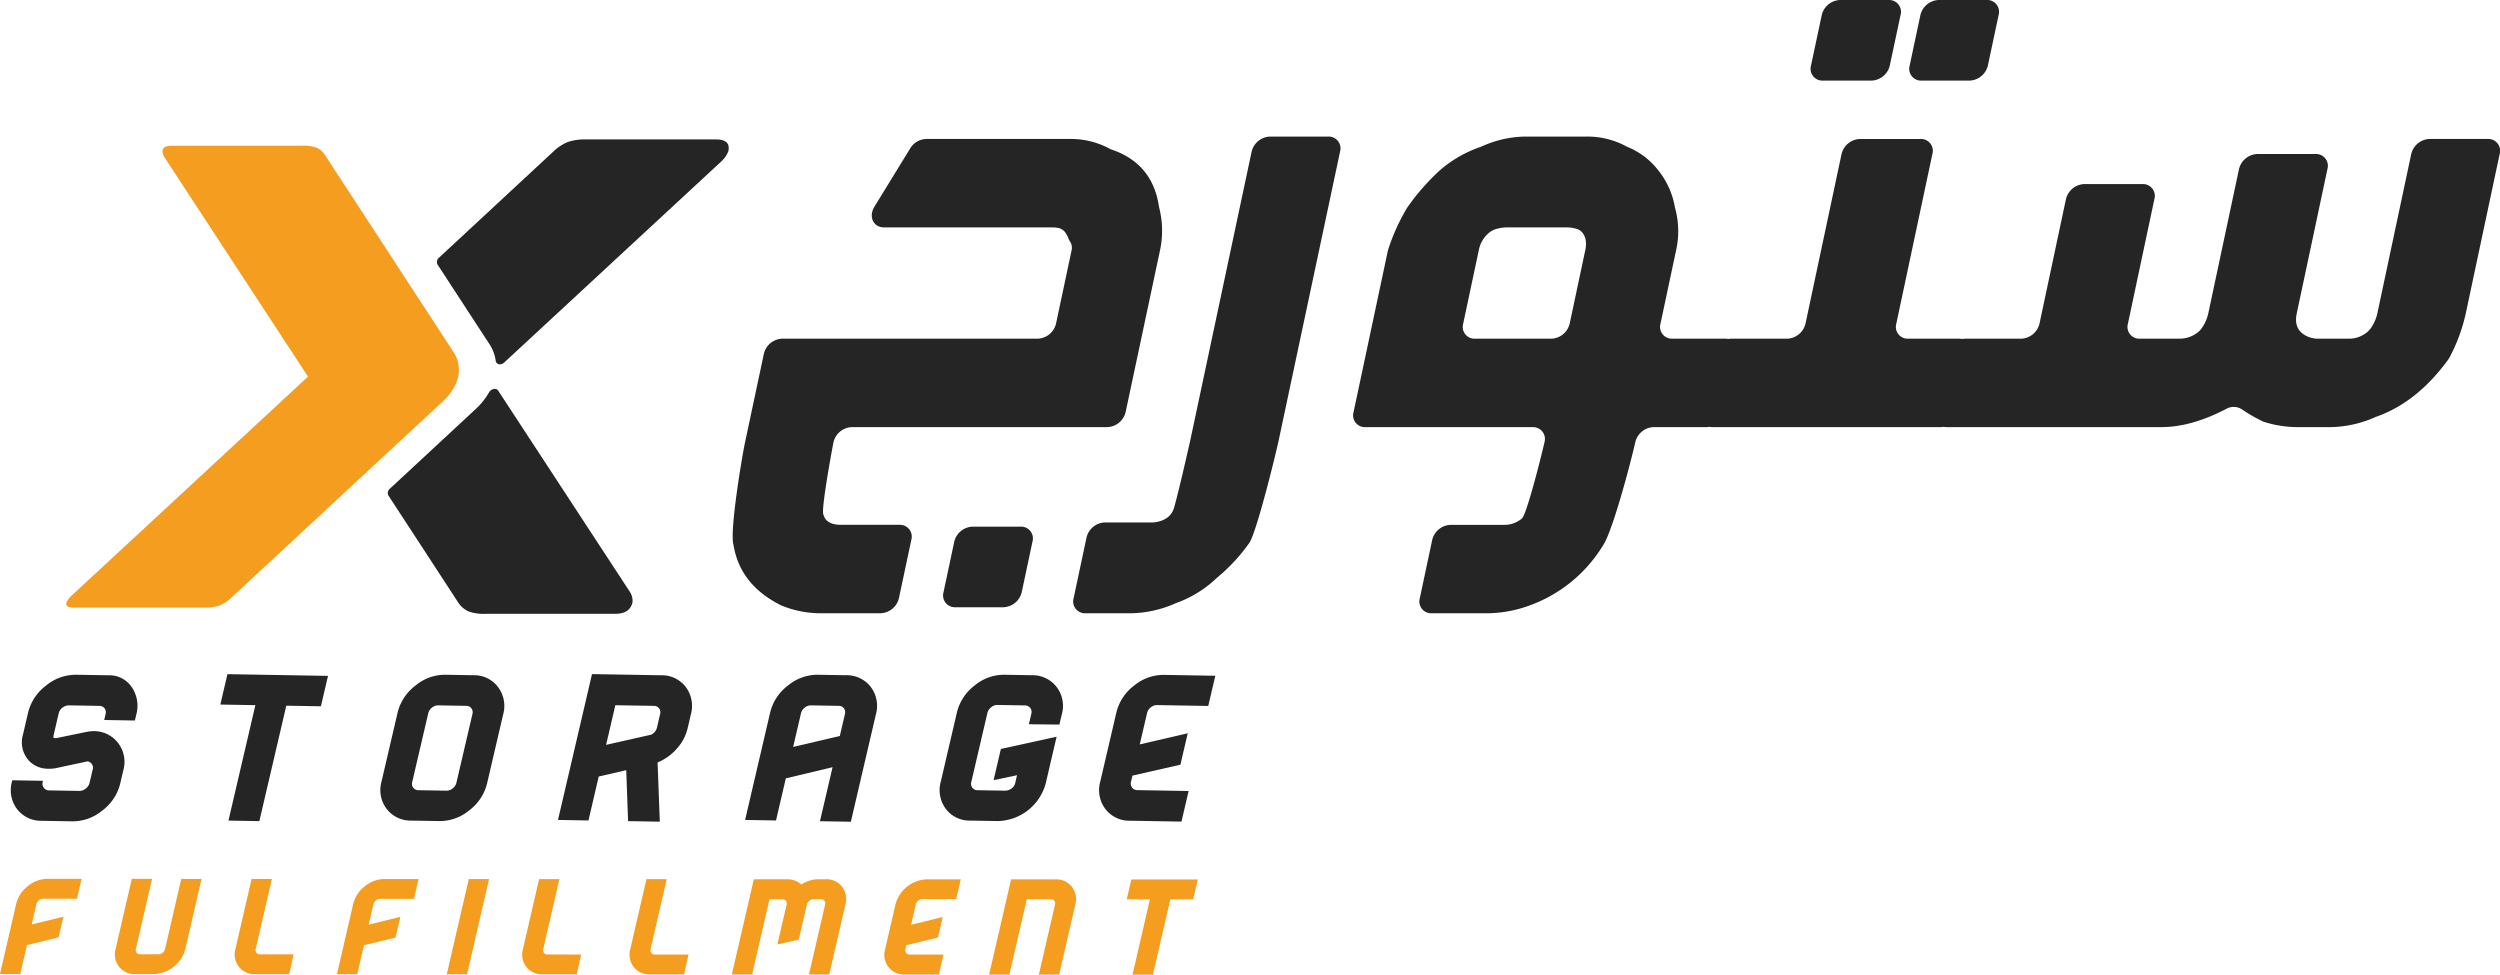 <svg xmlns="http://www.w3.org/2000/svg" width="642.759" height="250.581" viewBox="0 0 642.759 250.581">
  <g id="logo" transform="translate(-77.241 -294.387)">
    <g id="Group_1" data-name="Group 1">
      <path id="Path_1" data-name="Path 1" d="M96.843,467.866l8.37.144a6.885,6.885,0,0,1,5.942,3.1,8.512,8.512,0,0,1,1.126,6.992l-.357,1.531-7.891-.135.358-1.532a1.672,1.672,0,0,0-.275-1.462,1.609,1.609,0,0,0-1.324-.633l-7.785-.133a2.653,2.653,0,0,0-1.687.581,2.519,2.519,0,0,0-.979,1.441l-1.305,5.6c-.1.423-.086.671.041.743.026.036.147.056.361.059a1.745,1.745,0,0,0,.491-.044L99.3,482.6a10.6,10.6,0,0,1,1.927-.232,7.814,7.814,0,0,1,6.36,3.025,7.926,7.926,0,0,1,1.36,7.023l-.788,3.38a12.267,12.267,0,0,1-4.6,6.973,11.983,11.983,0,0,1-7.742,2.783l-7.784-.133a7.77,7.77,0,0,1-6.413-3.026,8.073,8.073,0,0,1-1.294-7.074L80.4,495l7.891.135-.074.317a1.7,1.7,0,0,0,.3,1.49,1.64,1.64,0,0,0,1.345.659l7.784.133a2.542,2.542,0,0,0,1.641-.608,2.611,2.611,0,0,0,.984-1.468l.789-3.379a1.635,1.635,0,0,0-1.32-2.144l-7.777,1.67a8.783,8.783,0,0,1-2.3.225,6.747,6.747,0,0,1-4.805-1.885,7.016,7.016,0,0,1-1.705-6.922l1.293-5.545a12.371,12.371,0,0,1,4.6-7,12.005,12.005,0,0,1,7.8-2.809" fill="#252525"/>
      <path id="Path_2" data-name="Path 2" d="M159.749,475.974l-8.9-.152L143.923,505.5l-7.944-.136,6.922-29.68-9.01-.154,1.823-7.816,25.858.443Z" fill="#252525"/>
      <path id="Path_3" data-name="Path 3" d="M191.746,467.869l7.2.124a7.671,7.671,0,0,1,6.354,3.052,8.092,8.092,0,0,1,1.3,7.047l-4.126,17.692a12.233,12.233,0,0,1-4.558,6.92,11.873,11.873,0,0,1-7.715,2.785l-7.2-.124a7.713,7.713,0,0,1-6.36-3.025,8.014,8.014,0,0,1-1.306-7.021l4.126-17.691a12.343,12.343,0,0,1,4.565-6.948,11.84,11.84,0,0,1,7.721-2.811m5.362,7.993-7.2-.124a2.481,2.481,0,0,0-1.607.583,2.548,2.548,0,0,0-.952,1.442l-4.126,17.691a1.666,1.666,0,0,0,.274,1.463,1.606,1.606,0,0,0,1.324.633l7.2.123a2.483,2.483,0,0,0,1.608-.582,2.563,2.563,0,0,0,.952-1.442l4.126-17.692a1.673,1.673,0,0,0-.275-1.463,1.607,1.607,0,0,0-1.324-.632" fill="#252525"/>
      <path id="Path_4" data-name="Path 4" d="M229.448,467.7l17.754.3a7.722,7.722,0,0,1,6.36,3.026,8.08,8.08,0,0,1,1.294,7.074l-.825,3.538a11.891,11.891,0,0,1-2.772,5.229,13.325,13.325,0,0,1-4.949,3.547l.57,15.227-8.157-.14-.476-13.1-7.071,1.629-2.636,11.3-7.837-.135Zm6,8-2.377,10.192,11.582-2.612a2.73,2.73,0,0,0,1.485-1.777l.825-3.538a1.67,1.67,0,0,0-.274-1.463,1.612,1.612,0,0,0-1.324-.633Z" fill="#252525"/>
      <path id="Path_5" data-name="Path 5" d="M287.576,467.87l7.144.123a7.776,7.776,0,0,1,6.414,3.026,8.084,8.084,0,0,1,1.294,7.074L296,505.66l-7.944-.136,3.24-13.889-12.017,2.87-2.526,10.826-7.943-.136,6.429-27.567a12.306,12.306,0,0,1,4.571-6.974,11.947,11.947,0,0,1,7.768-2.784m5.309,7.992-7.144-.122a2.474,2.474,0,0,0-1.608.582,2.548,2.548,0,0,0-.952,1.442l-2.02,8.66,12-2.816,1.318-5.651a1.673,1.673,0,0,0-.275-1.463,1.607,1.607,0,0,0-1.324-.632" fill="#252525"/>
      <path id="Path_6" data-name="Path 6" d="M335.48,467.87l7.038.12a7.793,7.793,0,0,1,6.387,3.026,7.975,7.975,0,0,1,1.333,7.022l-.616,2.64-7.85-.081.628-2.693a1.685,1.685,0,0,0-.288-1.517,1.751,1.751,0,0,0-1.4-.634l-7.037-.12a2.437,2.437,0,0,0-1.615.609,2.665,2.665,0,0,0-.958,1.468l-4.138,17.744a1.672,1.672,0,0,0,.274,1.463,1.605,1.605,0,0,0,1.325.633l7.037.121a2.764,2.764,0,0,0,1.676-.529,2.3,2.3,0,0,0,.966-1.388l.481-2.06-6.026,1.275,1.873-8.027,14.33-3.148-2.808,12.041a13.064,13.064,0,0,1-12.315,9.652l-7.037-.121a7.638,7.638,0,0,1-6.333-3.025,8.058,8.058,0,0,1-1.28-7.021l4.138-17.744a12.279,12.279,0,0,1,4.532-6.921,11.772,11.772,0,0,1,7.688-2.785" fill="#252525"/>
      <path id="Path_7" data-name="Path 7" d="M387.89,475.891l-13.115-.225a2.557,2.557,0,0,0-1.662.582,2.632,2.632,0,0,0-.964,1.5l-1.872,8.027,12.337-2.864-1.885,8.08L368.4,493.8l-.382,1.636a1.628,1.628,0,0,0,.3,1.464,1.684,1.684,0,0,0,1.351.633l13.169.225-1.835,7.869L367.84,505.4a7.774,7.774,0,0,1-6.414-3.026,8.083,8.083,0,0,1-1.294-7.075l4.127-17.691a12.283,12.283,0,0,1,4.531-6.922,11.9,11.9,0,0,1,7.795-2.782l13.116.224Z" fill="#252525"/>
    </g>
    <g id="Group_3" data-name="Group 3">
      <path id="Path_8" data-name="Path 8" d="M311.258,332.542a5.013,5.013,0,0,1,4.1-2.427h36.981a21.023,21.023,0,0,1,10.218,2.517,2.773,2.773,0,0,0,.431.189q10.576,3.582,12.221,14.652c.012.079.028.158.047.234a23.936,23.936,0,0,1,.232,11.022l-8.843,41.605a5.04,5.04,0,0,1-4.689,3.866H296.227a5.039,5.039,0,0,0-4.688,3.867c-.263,1.237-3.315,17.7-2.584,18.627q.678,2.628,4.545,2.628h15a3.036,3.036,0,0,1,3.045,3.867l-3.189,15a5.04,5.04,0,0,1-4.689,3.867h-15a26.5,26.5,0,0,1-10.554-2.011q-10.637-5.261-12.3-15.621c-1.009-3.507,2.181-22.546,2.991-26.36l4.833-22.736a5.04,5.04,0,0,1,4.689-3.867h65.733a5.039,5.039,0,0,0,4.688-3.867l4.011-18.868a2.978,2.978,0,0,0-.455-2.318,3.445,3.445,0,0,1-.347-.685,7.442,7.442,0,0,0-.78-1.5,2.936,2.936,0,0,0-2.017-1.259,10.266,10.266,0,0,0-1.648-.116h-43c-2.737,0-4.02-2.767-2.46-5.307Zm23.983,117.97H322.868a3.035,3.035,0,0,1-3.045-3.867l2.761-12.991a5.04,5.04,0,0,1,4.689-3.867h12.373a3.035,3.035,0,0,1,3.045,3.867l-2.761,12.991a5.041,5.041,0,0,1-4.689,3.867" fill="#252525"/>
      <g id="Group_2" data-name="Group 2">
        <path id="Path_9" data-name="Path 9" d="M418.732,329.5h-15a5.04,5.04,0,0,0-4.689,3.867l-15.747,74.085c-.173.815-3.061,13.582-4.222,17.54a4.826,4.826,0,0,1-1.891,2.609,7.248,7.248,0,0,1-4.145,1.107H361.281a5.039,5.039,0,0,0-4.688,3.867l-3.321,15.621a3.035,3.035,0,0,0,3.045,3.867h11.755a29.268,29.268,0,0,0,11.436-2.586c.069-.029.139-.056.209-.08a29.4,29.4,0,0,0,10.4-6.459,45.712,45.712,0,0,0,8.229-8.832,4.756,4.756,0,0,0,.426-.716c2.07-4.319,6.453-22.16,7.256-25.938l15.748-74.085A3.036,3.036,0,0,0,418.732,329.5Z" fill="#252525"/>
        <path id="Path_10" data-name="Path 10" d="M571.269,315.112h12.373a5.041,5.041,0,0,0,4.689-3.867l2.761-12.991a3.035,3.035,0,0,0-3.045-3.867H575.674a5.04,5.04,0,0,0-4.689,3.867l-2.761,12.991A3.035,3.035,0,0,0,571.269,315.112Z" fill="#252525"/>
        <path id="Path_11" data-name="Path 11" d="M545.9,315.112h12.528a5.039,5.039,0,0,0,4.688-3.867l2.762-12.991a3.035,3.035,0,0,0-3.045-3.867H550.309a5.04,5.04,0,0,0-4.689,3.867l-2.761,12.991A3.035,3.035,0,0,0,545.9,315.112Z" fill="#252525"/>
        <path id="Path_12" data-name="Path 12" d="M716.868,330.115h-15a5.04,5.04,0,0,0-4.689,3.867l-8.712,40.986a10.477,10.477,0,0,1-1.617,3.7,5.244,5.244,0,0,1-1.358,1.381,7.214,7.214,0,0,1-4.128,1.417h-8.507a7.024,7.024,0,0,1-2.774-.774q-3.2-1.7-2.341-5.722l7.89-37.12a3.034,3.034,0,0,0-3.044-3.866h-15a5.04,5.04,0,0,0-4.689,3.866L645,374.968a10.517,10.517,0,0,1-1.612,3.692,5.224,5.224,0,0,1-1.378,1.395,7.479,7.479,0,0,1-4.268,1.409H627.383a3.035,3.035,0,0,1-3.044-3.867l6.8-32.015a3.035,3.035,0,0,0-3.045-3.867h-15a5.041,5.041,0,0,0-4.689,3.867L601.6,377.6a5.039,5.039,0,0,1-4.688,3.867H582.53a4.127,4.127,0,0,0-.791.078,3.684,3.684,0,0,0-.756-.078H567.836a3.035,3.035,0,0,1-3.044-3.867l9.27-43.615a3.035,3.035,0,0,0-3.045-3.867H555.4a5.04,5.04,0,0,0-4.689,3.867l-9.27,43.615a5.042,5.042,0,0,1-4.689,3.867H522.365a4.146,4.146,0,0,0-.785.078,3.6,3.6,0,0,0-.761-.079H507.208a3.035,3.035,0,0,1-3.045-3.866l4.011-18.869a22.387,22.387,0,0,0-.265-10.874c-.02-.072-.036-.145-.049-.218a20.8,20.8,0,0,0-4.224-9.4,19.083,19.083,0,0,0-7.929-6.059,2.174,2.174,0,0,1-.249-.117,21.009,21.009,0,0,0-10.3-2.563H469.534a27.775,27.775,0,0,0-11.36,2.548,3.585,3.585,0,0,1-.363.141,31.494,31.494,0,0,0-10.043,5.7c-.1.081-.2.165-.29.251a57.355,57.355,0,0,0-8.313,9.454c-.075.107-.146.215-.214.325a50.875,50.875,0,0,0-4.779,10.568,4.566,4.566,0,0,0-.136.5l-8.791,41.356a3.035,3.035,0,0,0,3.045,3.867h43a3.034,3.034,0,0,1,3.044,3.866c-.372,1.752-4.5,18.549-5.814,19.632a7.006,7.006,0,0,1-4.6,1.624H450.154a5.039,5.039,0,0,0-4.688,3.867l-3.189,15a3.035,3.035,0,0,0,3.045,3.866h13.765a32.367,32.367,0,0,0,11.409-2.01A36.74,36.74,0,0,0,489.4,434.581c2.541-3.712,7.492-22.8,8.281-26.515a5.04,5.04,0,0,1,4.689-3.866h13.611a4.117,4.117,0,0,0,.79-.078,3.624,3.624,0,0,0,.757.078H576.15a4.127,4.127,0,0,0,.791-.078,3.615,3.615,0,0,0,.756.078h55.217q7.7,0,16.643-4.651a3.883,3.883,0,0,1,3.965.006,40.305,40.305,0,0,0,5.447,3.148,3.525,3.525,0,0,0,.468.182,28.721,28.721,0,0,0,8.585,1.315h8.507a29.309,29.309,0,0,0,11.54-2.63q10.526-3.656,18.567-14.666a5.423,5.423,0,0,0,.432-.695,44.547,44.547,0,0,0,4.133-11.241l8.712-40.986A3.036,3.036,0,0,0,716.868,330.115ZM484.82,358.728,480.809,377.6a5.04,5.04,0,0,1-4.689,3.866H456.477a3.034,3.034,0,0,1-3.044-3.866l4.01-18.869a7.608,7.608,0,0,1,2.919-4.721,4.828,4.828,0,0,1,1.665-.777,10.3,10.3,0,0,1,2.543-.379h15.621a8.563,8.563,0,0,1,2.381.378,2.913,2.913,0,0,1,1.336.779Q485.464,355.694,484.82,358.728Z" fill="#252525"/>
      </g>
    </g>
    <g id="Group_4" data-name="Group 4">
      <path id="Path_13" data-name="Path 13" d="M204.687,387.12l0,.025c.139.976,1.335,1.236,2.18.453l55.946-51.823a1.983,1.983,0,0,0,.15-.154,6.617,6.617,0,0,0,1.545-2.379q.639-3.006-3.189-3.008H227.96a13.786,13.786,0,0,0-4.794.683,12.382,12.382,0,0,0-3.834,2.6L190.1,360.647a1.408,1.408,0,0,0-.372,1.748L203.2,383.049a10.426,10.426,0,0,1,1.486,4.071" fill="#252525"/>
      <path id="Path_14" data-name="Path 14" d="M205.333,394.834c-.512-.782-1.818-.523-2.373.452l-.017.031a17.661,17.661,0,0,1-3.192,4.045l-22.275,20.675a1.408,1.408,0,0,0-.372,1.748l17.7,27.132a6.676,6.676,0,0,0,2.729,2.6,11.308,11.308,0,0,0,4.5.684H235.4q3.827,0,4.468-3.008a4.307,4.307,0,0,0-.534-2.379,1.006,1.006,0,0,0-.084-.155Z" fill="#252525"/>
      <path id="Path_15" data-name="Path 15" d="M195.114,388.2A7.871,7.871,0,0,0,194,385.142L180.2,363.99l-19.19-29.418a5.644,5.644,0,0,0-2.223-2.165,9.84,9.84,0,0,0-3.907-.558H121.515c-2.213,0-2.377.772-2.509,1.392a3.921,3.921,0,0,0,.453,1.484l35.556,54.33,1.414,2.161-2.333,2.162-58.652,54.33a5.823,5.823,0,0,0-1.09,1.507c-.126.6-.29,1.369,1.923,1.369H129.64a12.09,12.09,0,0,0,4.145-.559,10.215,10.215,0,0,0,3.136-2.158l31.7-29.425,22.811-21.172a13.3,13.3,0,0,0,2.4-3.039,10.711,10.711,0,0,0,1.231-3.015,8.561,8.561,0,0,0,.051-3.011" fill="#f49d1e"/>
    </g>
    <path id="Path_16" data-name="Path 16" d="M154.283,391.2l0,.014,0,.013.015-.013Z" fill="#252525"/>
    <path id="Path_17" data-name="Path 17" d="M196.681,391.2l-.015.014.009.013,0-.013,0-.014" fill="#252525"/>
    <g id="Group_5" data-name="Group 5">
      <path id="Path_18" data-name="Path 18" d="M97.039,525.448l-8.737,0a1.643,1.643,0,0,0-1.064.412,1.77,1.77,0,0,0-.628.966l-1.21,5.241,8.141-2-1.226,5.31-8.14,1.995-1.72,7.446-5.214,0,4.155-18a8.151,8.151,0,0,1,2.979-4.584,7.989,7.989,0,0,1,5.105-1.893l8.737,0Z" fill="#f49d1e"/>
      <path id="Path_19" data-name="Path 19" d="M129.057,520.362l-4.164,18.031a8.726,8.726,0,0,1-8.076,6.442l-4.755,0a5.066,5.066,0,0,1-4.212-1.9,5.121,5.121,0,0,1-.887-4.552l4.164-18.03,5.214,0-4.164,18.031a1.052,1.052,0,0,0,1.063,1.345l4.756,0a1.823,1.823,0,0,0,1.684-1.343l4.164-18.031Z" fill="#f49d1e"/>
      <path id="Path_20" data-name="Path 20" d="M147.146,520.371l-4.164,18.03a1.038,1.038,0,0,0,.2.949,1.1,1.1,0,0,0,.895.4l8.665.005-1.143,5.1-8.7-.005a5.058,5.058,0,0,1-5.134-6.451l4.164-18.03Z" fill="#f49d1e"/>
      <path id="Path_21" data-name="Path 21" d="M183.675,525.493l-8.736,0a1.643,1.643,0,0,0-1.064.412,1.77,1.77,0,0,0-.628.966l-1.21,5.24,8.141-2-1.226,5.31-8.14,1.995-1.72,7.446-5.214,0,4.155-17.995a8.146,8.146,0,0,1,2.979-4.584,7.986,7.986,0,0,1,5.105-1.893l8.737,0Z" fill="#f49d1e"/>
      <path id="Path_22" data-name="Path 22" d="M197.325,544.877l-5.214,0,5.653-24.477,5.214,0Z" fill="#f49d1e"/>
      <path id="Path_23" data-name="Path 23" d="M221.066,520.409l-4.163,18.03a1.04,1.04,0,0,0,.2.95,1.1,1.1,0,0,0,.894.4l8.666.005-1.144,5.1-8.7-.005a5.056,5.056,0,0,1-5.134-6.449l4.164-18.031Z" fill="#f49d1e"/>
      <path id="Path_24" data-name="Path 24" d="M248.665,520.424l-4.164,18.03a1.036,1.036,0,0,0,.2.948,1.1,1.1,0,0,0,.894.4l8.665,0-1.143,5.1-8.7,0a5.057,5.057,0,0,1-5.134-6.45l4.163-18.03Z" fill="#f49d1e"/>
      <path id="Path_25" data-name="Path 25" d="M287.607,520.444h1.867a5.1,5.1,0,0,1,4.247,1.9,5.16,5.16,0,0,1,.879,4.586l-4.156,17.995-5.214,0,4.156-17.995a1.068,1.068,0,0,0-.186-.948,1.1,1.1,0,0,0-.913-.4h-1.866a1.735,1.735,0,0,0-1.078.4,1.661,1.661,0,0,0-.642.948l-2.085,9.032-5.5,1.238,2.372-10.273a1.033,1.033,0,0,0-.2-.948,1.15,1.15,0,0,0-.93-.4h-3.276l-4.466,19.339-5.214,0,5.653-24.476,8.489,0a5.616,5.616,0,0,1,3.74,1.348A8.182,8.182,0,0,1,287.607,520.444Z" fill="#f49d1e"/>
      <path id="Path_26" data-name="Path 26" d="M323.088,525.53l-8.665,0a1.709,1.709,0,0,0-1.1.4,1.731,1.731,0,0,0-.631.981l-1.21,5.241,8.14-2-1.218,5.275-8.132,1.961-.247,1.069a1.036,1.036,0,0,0,.2.948,1.107,1.107,0,0,0,.894.4l8.7,0-1.186,5.135-8.7,0a5.1,5.1,0,0,1-4.247-1.9,5.156,5.156,0,0,1-.879-4.586l2.667-11.55a8.683,8.683,0,0,1,8.112-6.442l8.665,0Z" fill="#f49d1e"/>
      <path id="Path_27" data-name="Path 27" d="M337.2,520.47l11.448.006a5,5,0,0,1,4.174,1.915,5.173,5.173,0,0,1,.881,4.57l-4.155,17.995-5.213,0,4.155-17.995a1.152,1.152,0,0,0-.164-.966.981.981,0,0,0-.856-.414l-6.234,0-4.474,19.374-5.214,0Z" fill="#f49d1e"/>
      <path id="Path_28" data-name="Path 28" d="M384.021,525.6l-5.883,0-4.474,19.374-5.249,0,4.474-19.374-5.953,0,1.178-5.1,17.085.009Z" fill="#f49d1e"/>
    </g>
  </g>
</svg>
